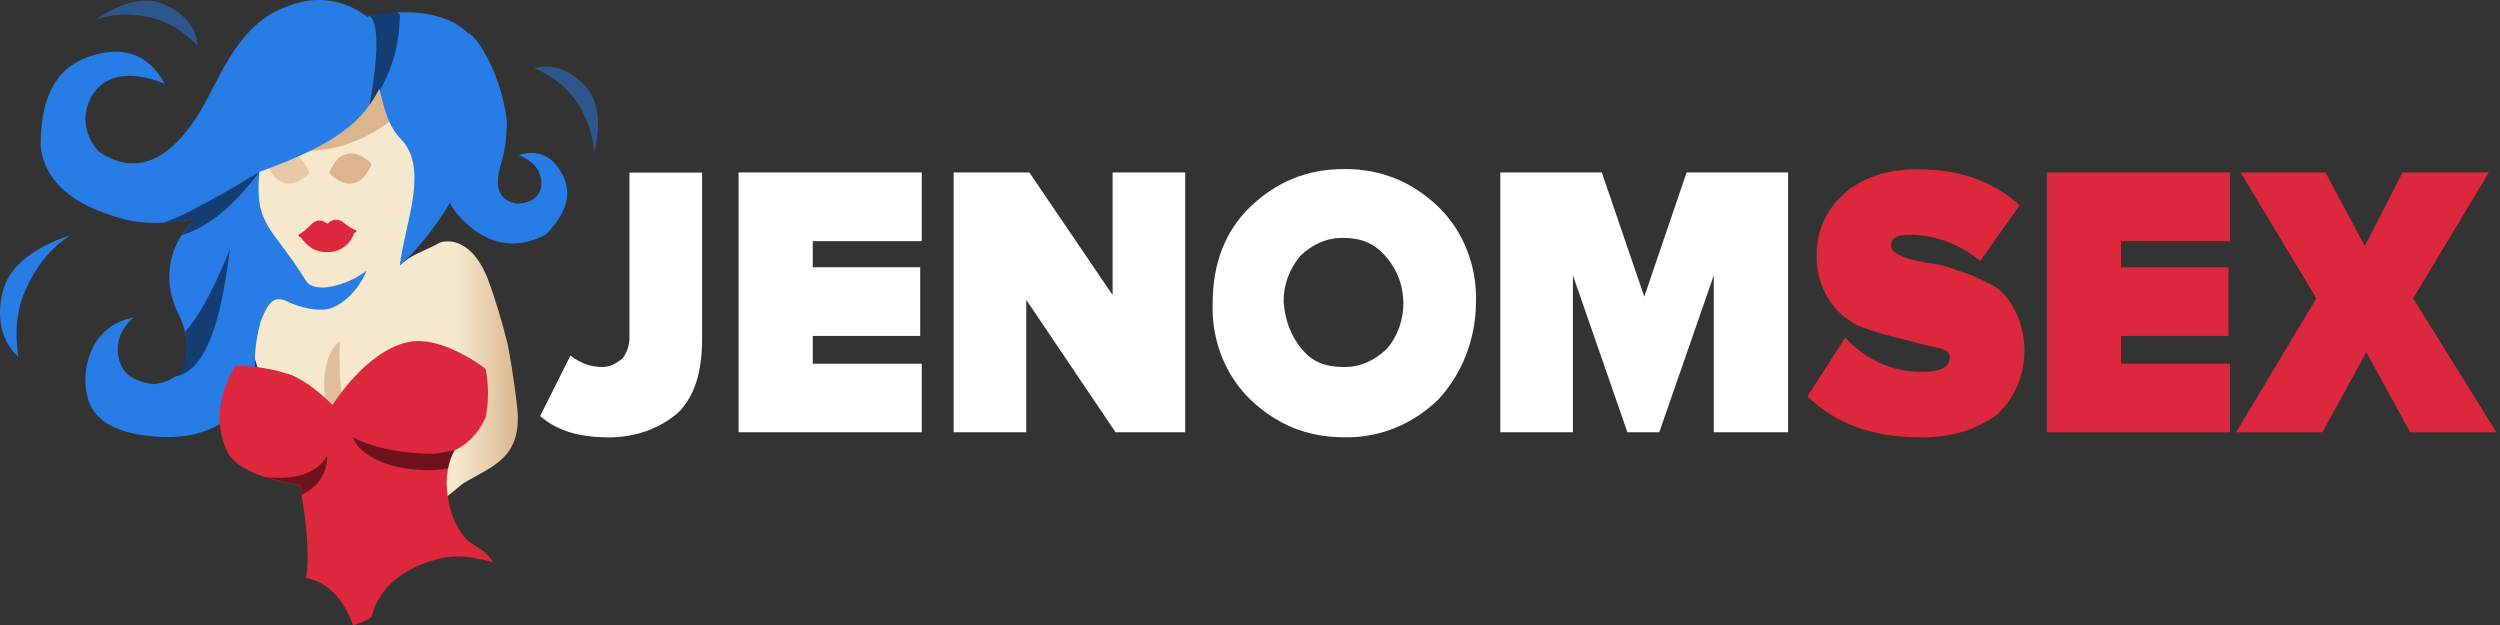 <svg xmlns="http://www.w3.org/2000/svg" width="160" height="40" fill="none" viewBox="0 0 160 40"><rect x="0" y="0" width="160" height="40" fill="#333333" stroke="none"/><g clip-path="url(#a)"><path fill="url(#b)" fill-rule="evenodd" d="M13.592 16.463c-.3-.6-.4-2.298-.3-3.008 1.1-.2 2.1-4.697 2.899-5.506.7-.7 3.298-.71 3.698-1.81.1.8 2.308-4.746 2.708-4.147.4.5 3.497.5 3.997 1 .5.6 3.048 1.859 1.999 5.996.2.9-2.898 7.095-2.998 7.995.7-.7 1.599-.92 2.498-1.42.1-.1 1.9-.699 3.098 2.21.51 1.358.92 2.758 1.28 4.167.07.27.44 2.368.63 4.147.369 3.358-1.82 3.808-3.509 4.887-3.188 2.708-4.287 2.808-4.996 1-1.13-2.889-.7.869-2.999-1-1.709-1.32-4.027-2.688-5.346-4.607 1.369.61.45-3.688-2.659-9.914v.01Z" clip-rule="evenodd"/><path fill="#C38350" fill-rule="evenodd" d="M26.594 6s-1.219-3.318-2.478-2.948c-1.82.53-3.258 3.148-4.247 3.018-.39-.05-2.349 2.868-2.27 2.928 2.3 1.719 7.336-.24 8.995-2.998Z" clip-rule="evenodd" opacity=".5"/><path fill="#C38350" fill-rule="evenodd" d="M21.757 21.83s-.23 3.478.65 5.766c.14.37-.78.64-.83.55-.48-.82-.949-2.729-.8-4.128.18-1.759.99-2.188.99-2.188h-.01Z" clip-rule="evenodd" opacity=".4"/><path fill="#C38350" d="M17.15 10.427s.36-.34.78-.52c.22-.09.47-.12.72-.06.24.05.469.18.629.35.31.34.49.77.5.79.02.05 0 .11-.03.15-.01.01-.36.34-.78.52-.22.09-.47.12-.72.06a1.23 1.23 0 0 1-.63-.35c-.309-.34-.489-.77-.499-.79-.02-.05 0-.11.03-.15Z" opacity=".3"/><path fill="#287CE6" fill-rule="evenodd" d="M34.969 14.984c-3.648 2.019-6.016-1.709-6.016-1.709-.06-.08-.1-.2-.15-.3-1.51 2.539-3.208 4.018-3.208 4.018.28-2.628 1.909-6.196.06-8.095-.74-.76-.99-1.639-1.38-3.218-.999 1.979-2.648 3.538-7.674 5.317-.33 3.497.829 3.487 2.998 6.995.5.81 2.578.32 3.847-.66-.1.4-.94 1.94-2.328 2.42-1.2.279-2.649-.41-2.639-.42-.89-.43-1.239-.16-1.799 1.249-.33 1.239-.54 2.568-.19 4.727-2.128 1.928-3.767 3.048-7.335 2.548-1.679-.24-3.248-.91-3.577-2.548-.4-1.5.12-4.458 2.978-4.987 0 0-1.25.93-.99 2.428.15.83.52 1.59 2.239 1.839 2.788-.28 2.288-2.968 1.729-4.267-1.32-2.389-.67-4.947 1.06-6.326 0 0-2.61.58-4.628.04-2.199-.59-5.027-1.75-5.367-4.687C2.6 5.63 3.98 4.07 6.097 3.5c1.01-.27 3.098-.63 4.447 1.86-1.439-.59-2.918-.76-3.967 0-1.12.809-1.699 2.797-.23 4.356 2.868 1.94 5.077-.28 6.476-2.608 1.34-2.238 2.398-5.626 5.656-6.736 2.179-.85 4.048-.1 5.087.76 0-.05.01-.08.02-.13 0 0 4.347-.97 6.406 1.16 0 0 .01 0 .02-.01.23-.05 1.949 2.028 2.428 5.546-.03 1.369-.11 1.859-.41 2.918-.379 1.349-.14 2.208 1.05 2.418 1.05-.03 1.62-.58 1.57-1.409-.05-.78-.58-1.349-1.45-1.699 1.629-.51 2.378.53 2.698 1.07.67 1.139.61 2.388-.94 3.987h.01ZM1.51 18.852c-.77 1.938-.32 4.007-.34 3.987-1.439-1.319-1.299-3.258-.9-4.477.55-1.689 2.56-2.788 4.268-3.308 0 0-1.919.98-3.028 3.798Z" clip-rule="evenodd"/><path fill="#DC273C" d="M21.288 25.907s2.098-3.408 4.797-4.007c2.198-.5 4.996 1.709 4.996 1.709.2.999.2 2.108 0 3.108-.4.9-1.099 1.709-1.998 2.108-.4.7-.5 1.51-.5 2.209.07 1 .24 1.979.86 2.958.679 1.07 1.349.84 2.138 1.999-1.719-.49-2.778-.48-4.017-.08-1.64.53-3.308 1.609-3.768 3.518-.05.2-1.17.65-1.21.56-.819-2.22-2.088-2.809-2.997-2.999.36-2.308-.41-5.956-.41-5.956s-3.688-.43-4.587-2.039c-1.45-2.858.49-5.586.49-5.586 1.199 0 2.398.2 3.597.6.9.4 1.8 1.099 2.599 1.908l.01-.01Z"/><path fill="#DC273C" fill-rule="evenodd" d="M22.817 14.834s-.05.04-.15.07c-.06.2-.35.94-1.23 1.17 0 0-.15.05-.37.06-.26.02-.629-.01-1.029-.2-.02-.01-.49-.29-.79-.76a.358.358 0 0 1-.109-.04c-.02-.02-.04-.04-.04-.07 0-.03.02-.05.05-.07 0 0 .3-.15.78-.64 0 0 .2-.22.49-.24a.691.691 0 0 1 .499.19h.02c.02 0 .06-.01.12-.07 0 0 .17-.16.42-.17.15 0 .31.03.45.13.16.13.619.48.819.52.03 0 .06.03.06.06s0 .06-.02.08l.03-.02Z" clip-rule="evenodd"/><path fill="#000" fill-rule="evenodd" d="M29.093 28.815c-.2.36-.33.74-.4 1.13-.05.02-.09.04-.1.04-.93.22-2.888.12-4.187-.42-1.64-.68-1.81-1.58-1.81-1.58s1.69 1.04 5.137 1.06c.11 0 .5-.06 1.4-.25-.01 0-.02.01-.03.02h-.01Zm-9.784 2.858c-.07-.4-.12-.65-.12-.65s-1.08-.129-2.209-.499c3.278.39 3.938-1.359 3.948-1.359 0 0 .12.89-.63 1.779-.26.31-.62.55-.99.72v.01Z" clip-rule="evenodd" opacity=".5"/><path fill="#287CE6" fill-rule="evenodd" d="M6.107 1.273s1.56-.73 3.878-.06c1.599.47 2.678 1.759 2.678 1.729-.13-1.56-1.429-2.409-2.388-2.749-1.33-.48-3.009.25-4.168 1.08ZM37.997 9.907s.15-1.699-1.27-3.637c-.979-1.33-2.548-1.9-2.528-1.91 1.49-.409 2.729.51 3.378 1.29.9 1.08.79 2.888.42 4.257Z" clip-rule="evenodd" opacity=".5"/><path fill="#000" fill-rule="evenodd" d="M24.306 5.81s-.02-.08-.03-.13c-.18.35-.39.69-.62 1.01.21-1.14.89-5.217-.06-5.697 0 0 .76-.17 1.779-.21.13.05.22.12.22.21-.04 1.469-.27 2.958-1.29 4.807v.01Zm-11.703 8.185s-.96.21-2.149.26c1.77-.55 6.147-3.258 6.147-3.258-1.78 2.348-3.348 3.557-4.947 4.047.26-.39.57-.75.95-1.05Zm-.77 7.255c1.5-1.619 2.879-5.326 2.879-5.326-.44 3.647-1.22 7.315-3.108 8.064-.17.07-.31.1-.44.11.89-.67.92-1.848.68-2.848h-.01Z" clip-rule="evenodd" opacity=".5"/><path fill="#C38350" d="M23.726 10.427s-.36-.34-.78-.52c-.22-.09-.47-.12-.719-.06-.24.05-.47.18-.63.35-.31.34-.49.77-.5.79-.02.05 0 .11.03.15.01.01.36.34.78.52.22.09.47.12.72.06.24-.05.47-.18.63-.35.31-.34.489-.77.499-.79.02-.05 0-.11-.03-.15Z" opacity=".5"/><path fill="#fff" d="M38.837 27.986c-1.75 0-3.199-.42-4.268-1.36l1.939-3.867c.68.52 1.36.73 2.039.73.48 0 .87-.21 1.259-.52.29-.31.48-.84.48-1.36V11.048h4.647V21.72c0 2.088-.48 3.658-1.55 4.707-1.259 1.05-2.718 1.569-4.556 1.569l.01-.01Zm20.157-.32H47.27v-16.63h11.723v4.398h-6.976v1.669h6.876V21.5h-6.876v1.779h6.976v4.397-.01Zm16.859 0h-4.457l-5.716-8.475v8.475h-4.648v-16.63h4.847l5.327 7.846v-7.845h4.647v16.63Zm16.19-2.089c-1.65 1.6-3.798 2.459-6.006 2.409-2.419 0-4.358-.84-6.007-2.409-1.619-1.559-2.508-3.827-2.418-6.176 0-2.508.78-4.607 2.418-6.176 1.65-1.569 3.588-2.408 6.007-2.408 2.418 0 4.357.84 6.006 2.408 1.619 1.56 2.508 3.828 2.418 6.176-.02 2.319-.89 4.537-2.418 6.176Zm-8.725-3.238c.68.84 1.55 1.15 2.709 1.15 1.069 0 1.938-.42 2.718-1.15 1.429-1.648 1.429-4.207 0-5.856-.78-.94-1.65-1.259-2.808-1.259-1.07 0-1.94.42-2.719 1.15-.68.839-1.069 1.778-1.069 2.927.1 1.26.48 2.199 1.16 3.038h.01Zm31.011 5.327h-4.647V17.622l-3.488 10.044h-2.039l-3.488-10.044v10.044H96.02v-16.63h6.496l2.718 7.946 2.709-7.945h6.496v16.63h-.11Z"/><path fill="#DC273C" d="M122.853 27.986c-3.008 0-5.326-.84-7.175-2.619l2.418-3.767c1.359 1.469 3.008 2.198 4.947 2.198 1.159 0 1.749-.31 1.749-.939 0-.31-.29-.52-.869-.63-.58-.11-1.36-.31-2.129-.52-.87-.209-1.649-.419-2.519-.729-1.858-.68-3.078-2.588-3.008-4.707 0-1.469.58-2.828 1.749-3.867 1.16-1.05 2.719-1.57 4.747-1.57 2.619 0 4.747.73 6.496 2.3l-2.518 3.557c-1.359-1.05-2.808-1.669-4.557-1.669-.78 0-1.16.21-1.16.73 0 .21.19.42.68.63.39.21.969.309 1.549.419.68.1 1.359.21 2.039.52.779.21 1.449.52 2.038.84.68.309 1.16.839 1.549 1.568 1.23 2.239.78 5.117-1.069 6.796-1.259.94-2.808 1.469-4.947 1.469l-.01-.01Zm19.868-.32h-11.723v-16.63h11.723v4.398h-6.976v1.669h6.876V21.5h-6.876v1.779h6.976v4.397-.01Zm17.059 0h-5.527l-2.808-5.127-2.808 5.127h-5.527l5.137-8.575-4.847-8.054h5.427l2.518 4.707 2.419-4.707h5.526l-4.847 8.054 5.327 8.575h.01Z"/></g><defs><linearGradient id="b" x1="33.141" x2="13.255" y1="17.57" y2="17.57" gradientUnits="userSpaceOnUse"><stop stop-color="#DCB68F"/><stop offset=".197" stop-color="#F5E8CD"/></linearGradient><clipPath id="a"><path fill="#fff" d="M0 0h160v40H0z"/></clipPath></defs></svg>